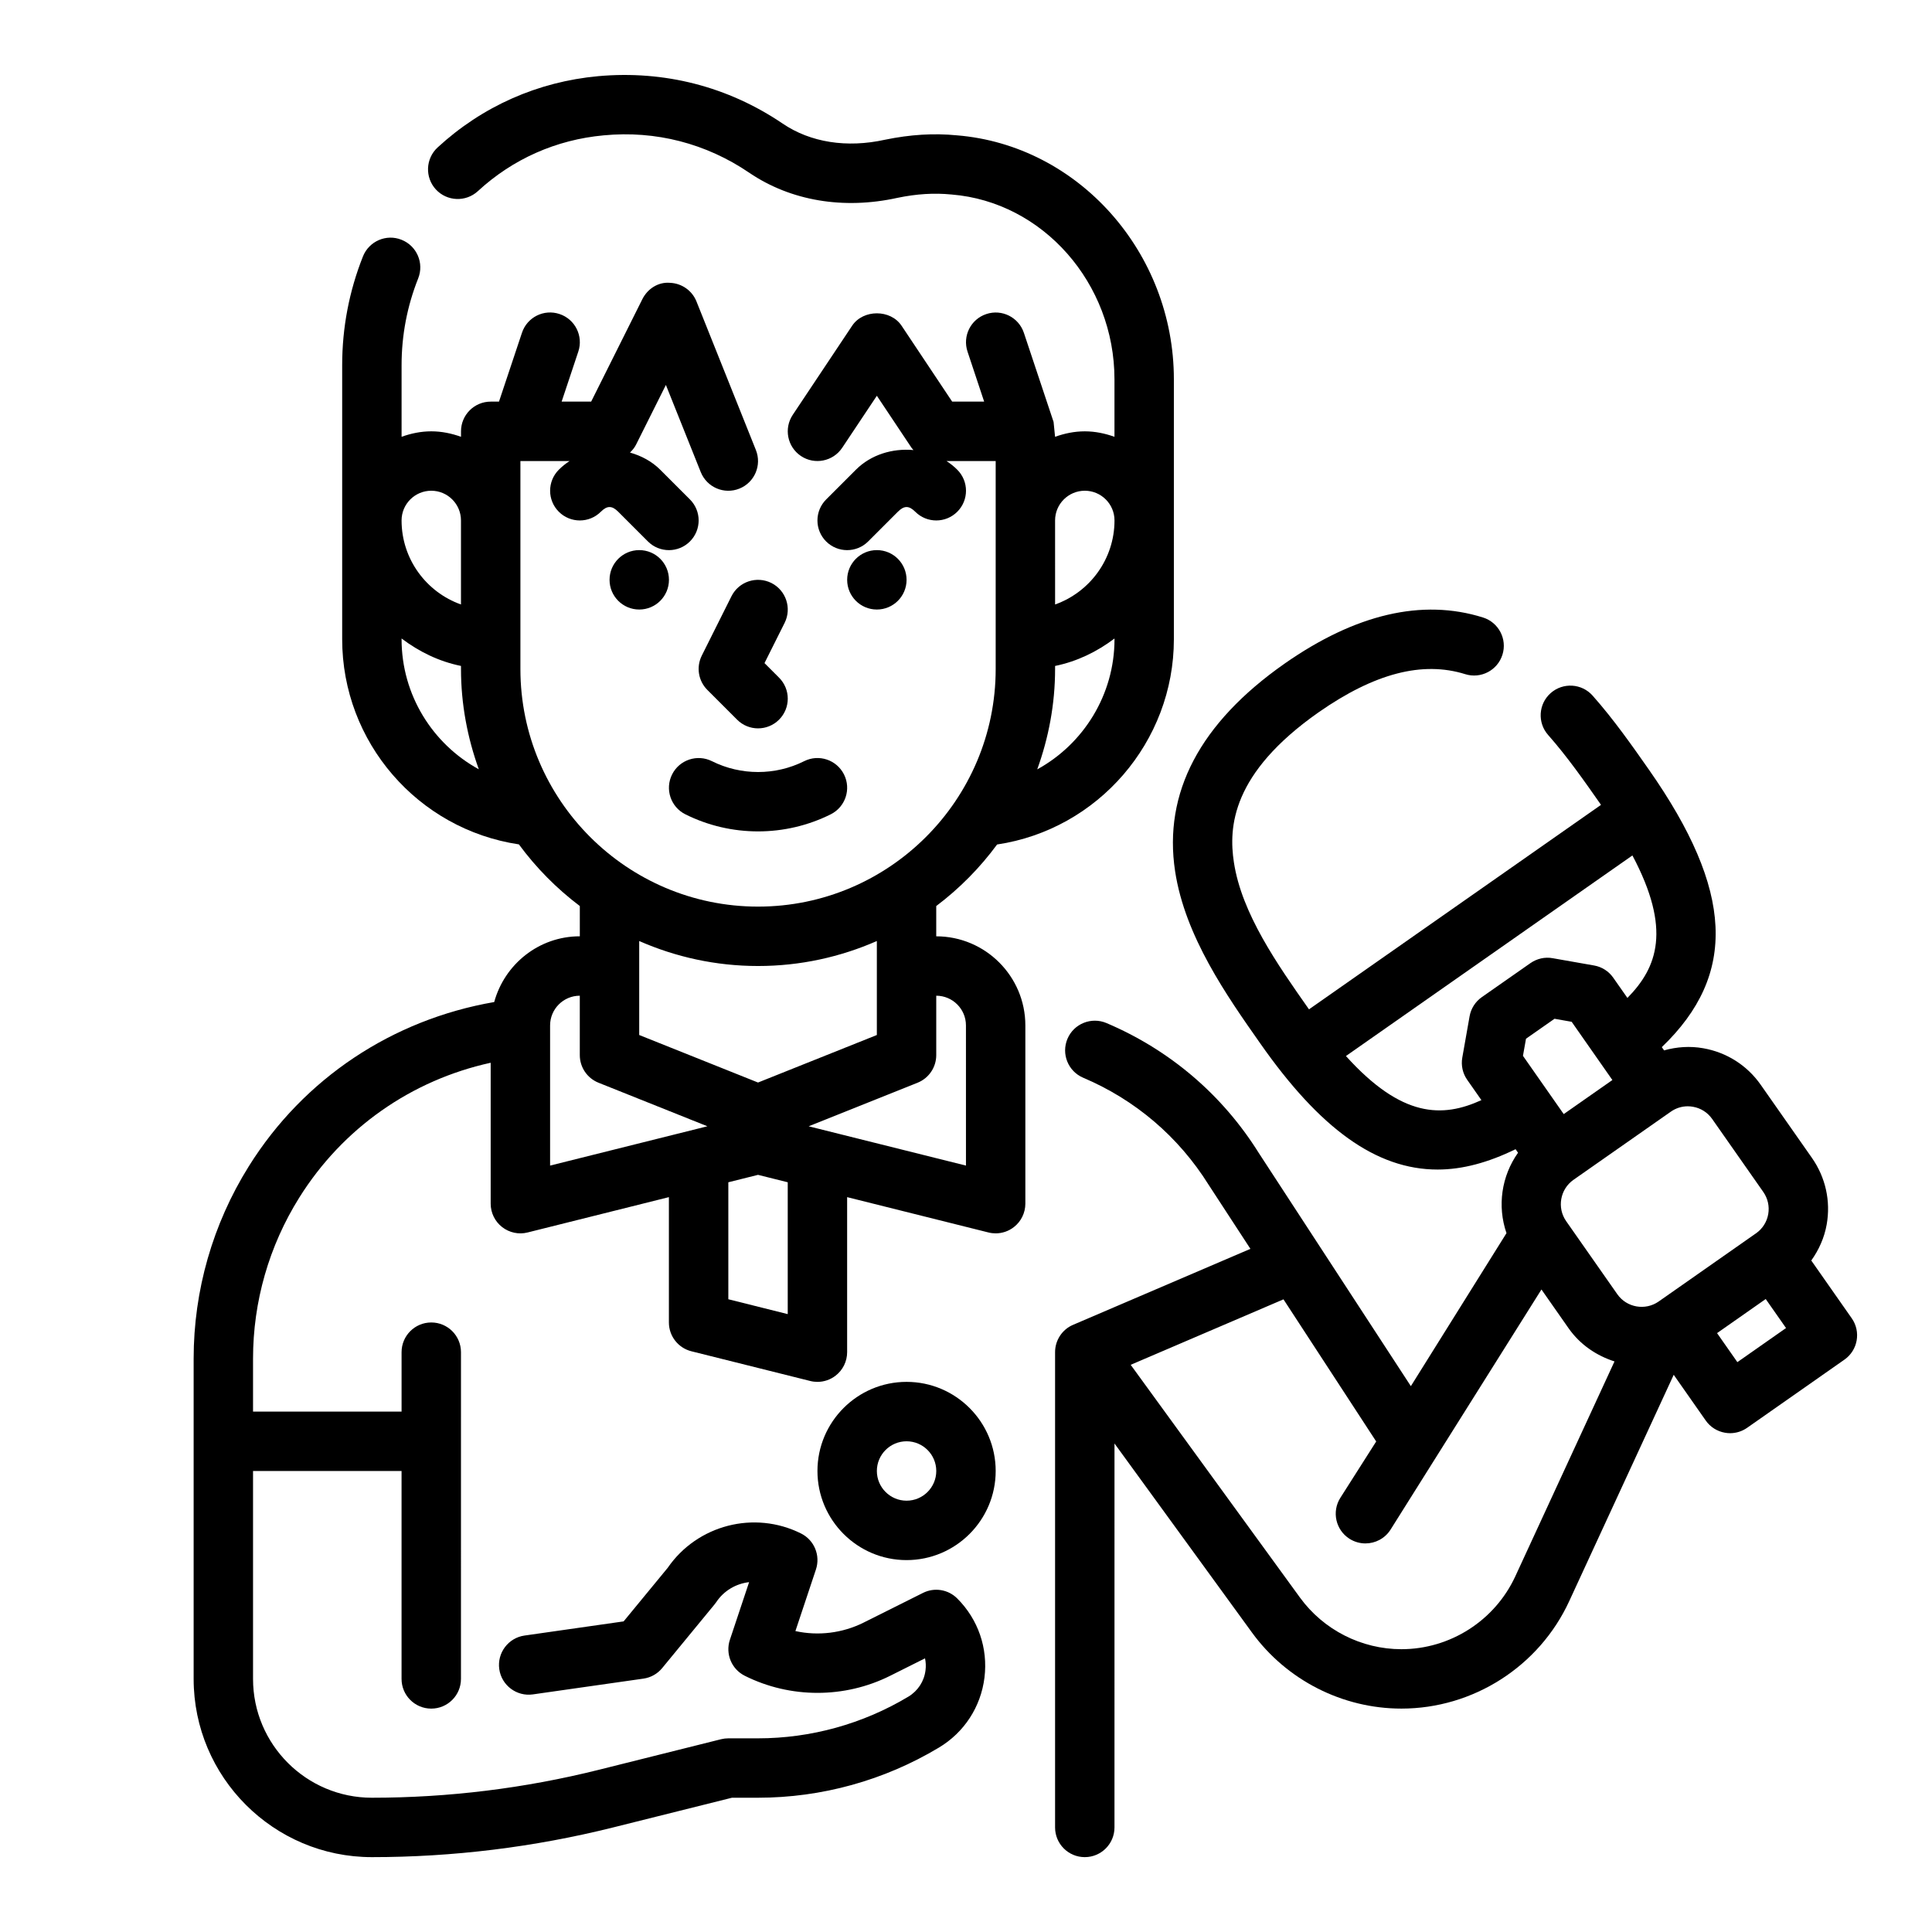 <?xml version="1.0" encoding="UTF-8"?>
<!-- Uploaded to: ICON Repo, www.svgrepo.com, Generator: ICON Repo Mixer Tools -->
<svg fill="#000000" width="800px" height="800px" version="1.1" viewBox="144 144 512 512" xmlns="http://www.w3.org/2000/svg">
 <g>
  <path d="m634.73 493.36-10.723-15.312c2.016-2.824 3.465-6.031 4.086-9.555 1.094-6.211-0.301-12.477-3.914-17.641l-13.547-19.34c-3.613-5.172-9.027-8.621-15.25-9.715-3.527-0.629-7.039-0.371-10.383 0.566l-0.605-0.859c20.098-19.285 18.988-41.531-3.418-73.539-4.344-6.203-9.266-13.242-14.91-19.609-2.883-3.258-7.856-3.559-11.117-0.684-3.258 2.875-3.559 7.856-0.676 11.109 5.047 5.715 9.5 12.066 14.012 18.516l-77.391 54.191c-0.008-0.008-0.008-0.016-0.016-0.023-8.352-11.887-17.82-25.363-19.883-38.941-1.418-9.312-0.629-23.562 22.434-39.746 14.832-10.359 27.551-13.656 38.871-10.117 4.133 1.301 8.566-1.008 9.863-5.156 1.309-4.141-1.008-8.566-5.156-9.863-16.074-5.055-33.77-0.93-52.617 12.25-22.387 15.703-32.133 34.211-28.977 54.992 2.621 17.238 13.68 32.984 22.562 45.625 15.785 22.547 30.715 33.441 47.02 33.434 6.606 0 13.453-1.875 20.648-5.391l0.652 0.938c-4.383 6.172-5.543 14.105-3.062 21.309l-25.34 40.547-40.32-61.82c-9.621-15.391-23.578-27.293-40.359-34.41-4-1.684-8.629 0.172-10.32 4.172-1.699 4.008 0.164 8.629 4.172 10.328 13.793 5.848 25.262 15.617 33.242 28.379l11.066 16.965-47.035 20.152c-2.856 1.227-4.731 4.078-4.731 7.227v125.95c0 4.352 3.527 7.871 7.871 7.871s7.871-3.519 7.871-7.871l0.004-101.75 36.426 50.09c9.184 12.625 23.992 20.168 39.609 20.168 19.035 0 36.488-11.172 44.461-28.449l27.703-60.008 8.484 12.113c1.195 1.715 3.031 2.875 5.086 3.234 0.457 0.086 0.914 0.125 1.363 0.125 1.605 0 3.18-0.488 4.519-1.426l25.789-18.066c3.562-2.492 4.43-7.406 1.934-10.965zm-43.453-56.18c0.465 0 0.922 0.039 1.387 0.125 2.07 0.363 3.871 1.512 5.078 3.234l13.547 19.34c1.203 1.73 1.668 3.809 1.309 5.887-0.363 2.07-1.512 3.863-3.234 5.078h-0.008l-25.789 18.066c-3.566 2.488-8.477 1.621-10.965-1.93l-13.547-19.348c-2.488-3.559-1.621-8.469 1.93-10.965l25.797-18.059c1.332-0.941 2.898-1.43 4.496-1.43zm-19.98-6.961-12.895 9.027-10.801-15.438 0.805-4.535 7.559-5.289 4.543 0.805zm-70.609-6.359 75.918-53.16c10.398 19.609 6.621 29.684-1.324 37.762l-3.762-5.367c-1.195-1.715-3.031-2.875-5.086-3.234l-10.965-1.93c-2.047-0.379-4.164 0.109-5.879 1.301l-12.895 9.02c-1.711 1.195-2.875 3.027-3.238 5.074l-1.938 10.965c-0.363 2.062 0.109 4.172 1.309 5.879l3.762 5.375c-10.297 4.699-21.074 4.754-35.902-11.684zm51.812 61.867 7.195 10.281c3.07 4.375 7.414 7.258 12.164 8.785l-26.293 56.961c-5.418 11.719-17.258 19.301-30.176 19.301-10.598 0-20.648-5.117-26.883-13.68l-44.863-61.684 40.492-17.352 24.57 37.668-9.492 14.918c-2.332 3.668-1.25 8.535 2.418 10.871 1.316 0.828 2.777 1.227 4.219 1.227 2.606 0 5.148-1.289 6.652-3.644zm51.922 19.254-5.383-7.691 12.895-9.035 5.383 7.691z"/>
  <path d="m384.25 510.21c-13.02 0-23.617 10.598-23.617 23.617s10.598 23.617 23.617 23.617c13.02 0 23.617-10.598 23.617-23.617 0-13.023-10.598-23.617-23.617-23.617zm0 31.488c-4.336 0-7.871-3.527-7.871-7.871s3.535-7.871 7.871-7.871c4.336 0 7.871 3.527 7.871 7.871s-3.531 7.871-7.871 7.871z"/>
  <path d="m423.21 255.82-7.871-23.617c-1.379-4.117-5.824-6.359-9.957-4.977-4.125 1.371-6.352 5.824-4.977 9.957l4.406 13.25h-8.477l-13.406-20.113c-2.922-4.383-10.18-4.383-13.098 0l-15.742 23.617c-2.41 3.621-1.434 8.5 2.18 10.918 3.606 2.41 8.5 1.434 10.918-2.18l9.191-13.793 9.195 13.793c0.148 0.219 0.348 0.395 0.512 0.598-5.519-0.504-11.242 1.18-15.273 5.219l-7.871 7.871c-3.078 3.078-3.078 8.055 0 11.133 1.535 1.527 3.551 2.297 5.566 2.297s4.031-0.77 5.566-2.305l7.871-7.871c1.66-1.66 2.945-1.66 4.606 0 3.078 3.078 8.062 3.078 11.141 0 3.078-3.07 3.078-8.055 0-11.133-0.883-0.883-1.844-1.645-2.859-2.305h13.035v55.105c0 34.723-28.254 62.977-62.977 62.977-34.723 0-62.977-28.254-62.977-62.977v-55.105h13.035c-1.016 0.66-1.984 1.426-2.859 2.305-3.07 3.078-3.07 8.062 0 11.133 3.078 3.078 8.062 3.078 11.141 0 1.66-1.66 2.945-1.66 4.606 0l7.871 7.871c1.535 1.535 3.551 2.305 5.566 2.305s4.031-0.77 5.566-2.305c3.078-3.078 3.078-8.055 0-11.133l-7.871-7.871c-2.25-2.25-5.047-3.707-8.016-4.551 0.637-0.613 1.203-1.289 1.613-2.109l7.902-15.809 9.234 23.082c1.621 4.047 6.195 6.016 10.234 4.394 4.039-1.613 6-6.195 4.383-10.234l-15.742-39.359c-1.148-2.883-3.891-4.809-6.984-4.945-3.133-0.285-5.984 1.566-7.367 4.344l-13.562 27.137h-7.824l4.418-13.258c1.379-4.125-0.852-8.59-4.977-9.957-4.148-1.387-8.59 0.852-9.957 4.977l-6.086 18.238h-2.195c-4.344 0-7.871 3.519-7.871 7.871v1.449c-2.473-0.883-5.102-1.449-7.875-1.449-2.769 0-5.398 0.566-7.871 1.449v-19.004c0-7.91 1.48-15.641 4.402-22.977 1.605-4.047-0.363-8.621-4.41-10.227-4.023-1.629-8.613 0.363-10.227 4.402-3.652 9.191-5.508 18.883-5.508 28.801v72.66c0 27.254 20.043 50.355 46.832 54.363 4.566 6.203 9.996 11.699 16.145 16.336v8.02c-10.863 0-19.941 7.414-22.688 17.422-26.961 4.668-50.453 20.191-65.031 43.523-9.566 15.305-14.621 32.93-14.621 50.973v84.883c0 26.047 21.184 47.23 47.23 47.23 21.523 0 43.035-2.644 63.945-7.871l31.488-7.871h6.887c16.895 0 33.473-4.598 47.957-13.289 6.715-4.031 11.117-10.801 12.074-18.57 0.953-7.769-1.668-15.406-7.211-20.941-2.387-2.402-6.055-3.008-9.086-1.48l-15.742 7.871c-5.621 2.801-12.035 3.574-18.066 2.242l5.441-16.328c1.234-3.723-0.449-7.777-3.945-9.531-12.391-6.195-27.504-2.273-35.336 9.094l-11.684 14.199-26.27 3.754c-4.305 0.613-7.297 4.606-6.684 8.91 0.613 4.312 4.629 7.297 8.902 6.684l29.301-4.18c1.953-0.277 3.723-1.273 4.969-2.793l13.855-16.848c0.164-0.195 0.324-0.41 0.473-0.629 2.039-3.062 5.266-4.902 8.707-5.297l-5.094 15.281c-1.234 3.723 0.441 7.777 3.945 9.531 12.059 6.039 26.465 6.039 38.535 0l9.234-4.621c0.219 1.023 0.27 2.086 0.133 3.156-0.355 2.93-2.016 5.473-4.551 7-12.043 7.223-25.828 11.043-39.855 11.043h-7.856c-0.645 0-1.281 0.078-1.914 0.234l-32.426 8.109c-19.656 4.91-39.887 7.398-60.125 7.398-17.367 0-31.488-14.121-31.488-31.488v-55.105h39.359v55.105c0 4.352 3.527 7.871 7.871 7.871s7.871-3.519 7.871-7.871l0.004-86.59c0-4.352-3.527-7.871-7.871-7.871s-7.871 3.519-7.871 7.871v15.742h-39.363v-14.035c0-15.09 4.227-29.828 12.227-42.629 11.531-18.461 29.719-31.164 50.75-35.777v37.34c0 2.426 1.117 4.715 3.031 6.203 1.906 1.488 4.41 2.031 6.754 1.434l37.445-9.363v33.211c0 3.613 2.457 6.754 5.961 7.637l31.488 7.871c0.629 0.16 1.273 0.238 1.91 0.238 1.738 0 3.449-0.574 4.84-1.668 1.918-1.488 3.035-3.781 3.035-6.203v-41.086l37.445 9.359c0.629 0.16 1.277 0.238 1.914 0.238 1.738 0 3.449-0.574 4.84-1.668 1.914-1.488 3.031-3.781 3.031-6.203v-47.23c0-13.02-10.598-23.617-23.617-23.617v-8.023c6.141-4.629 11.57-10.117 16.129-16.312 26.75-3.988 46.848-27.227 46.848-54.387v-68.879c0-33.629-25.309-62.039-57.496-64.668-6.148-0.598-12.352-0.219-19.059 1.164-10.133 2.242-19.75 0.715-27.094-4.258-14.484-9.832-31.395-14.168-48.91-12.586-16.027 1.473-30.742 8.004-42.562 18.895-3.195 2.953-3.402 7.926-0.457 11.125 2.945 3.188 7.926 3.394 11.125 0.457 9.25-8.535 20.773-13.641 33.332-14.793 13.824-1.324 27.191 2.148 38.629 9.934 10.98 7.438 24.953 9.777 39.234 6.629 5.039-1.047 9.715-1.348 14.375-0.883 24.184 1.973 43.141 23.492 43.141 48.984v15.223c-2.473-0.883-5.102-1.449-7.871-1.449s-5.398 0.566-7.871 1.449zm-4.332 92.07c3.008-8.328 4.731-17.258 4.731-26.609v-0.797c5.848-1.195 11.148-3.793 15.742-7.273l0.004 0.199c0 14.672-8.203 27.758-20.477 34.48zm12.605-73.84c4.336 0 7.871 3.527 7.871 7.871 0 10.266-6.582 19.02-15.742 22.27l-0.004-22.27c0-4.344 3.535-7.871 7.875-7.871zm-173.19 0c4.336 0 7.871 3.527 7.871 7.871v22.27c-9.164-3.25-15.742-12.004-15.742-22.27 0-4.344 3.535-7.871 7.871-7.871zm-7.871 39.359v-0.203c4.598 3.481 9.895 6.086 15.742 7.273l0.004 0.801c0 9.344 1.723 18.27 4.723 26.59-12.266-6.711-20.469-19.73-20.469-34.461zm94.465 86.594c11.195 0 21.836-2.387 31.488-6.621v24.906l-31.488 12.594-31.488-12.594v-24.906c9.652 4.234 20.293 6.621 31.488 6.621zm-55.105 15.742c0-4.344 3.535-7.871 7.871-7.871v15.742c0 3.219 1.961 6.109 4.945 7.312l28.867 11.547-41.684 10.418zm62.977 76.508-15.742-3.938v-31l7.871-1.969 7.871 1.969zm47.234-39.359-41.684-10.414 28.867-11.547c2.984-1.207 4.941-4.094 4.941-7.316v-15.742c4.336 0 7.871 3.527 7.871 7.871z"/>
  <path d="m321.28 297.66c0 4.348-3.523 7.871-7.871 7.871s-7.871-3.523-7.871-7.871c0-4.348 3.523-7.875 7.871-7.875s7.871 3.527 7.871 7.875"/>
  <path d="m384.25 297.66c0 4.348-3.523 7.871-7.871 7.871-4.348 0-7.871-3.523-7.871-7.871 0-4.348 3.523-7.875 7.871-7.875 4.348 0 7.871 3.527 7.871 7.875"/>
  <path d="m348.41 298.49c-3.898-1.93-8.621-0.363-10.562 3.519l-7.871 15.742c-1.512 3.031-0.922 6.691 1.48 9.086l7.871 7.871c1.531 1.543 3.547 2.316 5.562 2.316s4.031-0.77 5.566-2.305c3.078-3.078 3.078-8.055 0-11.133l-3.856-3.856 5.336-10.668c1.941-3.898 0.359-8.621-3.527-10.574z"/>
  <path d="m332.67 345.72c-3.891-1.938-8.613-0.371-10.562 3.519-1.945 3.891-0.371 8.621 3.519 10.562 6.031 3.016 12.641 4.527 19.262 4.527 6.621 0 13.234-1.512 19.262-4.527 3.891-1.945 5.465-6.676 3.519-10.562-1.953-3.898-6.684-5.465-10.562-3.519-7.644 3.832-16.777 3.832-24.438 0z"/>
 </g>
</svg>